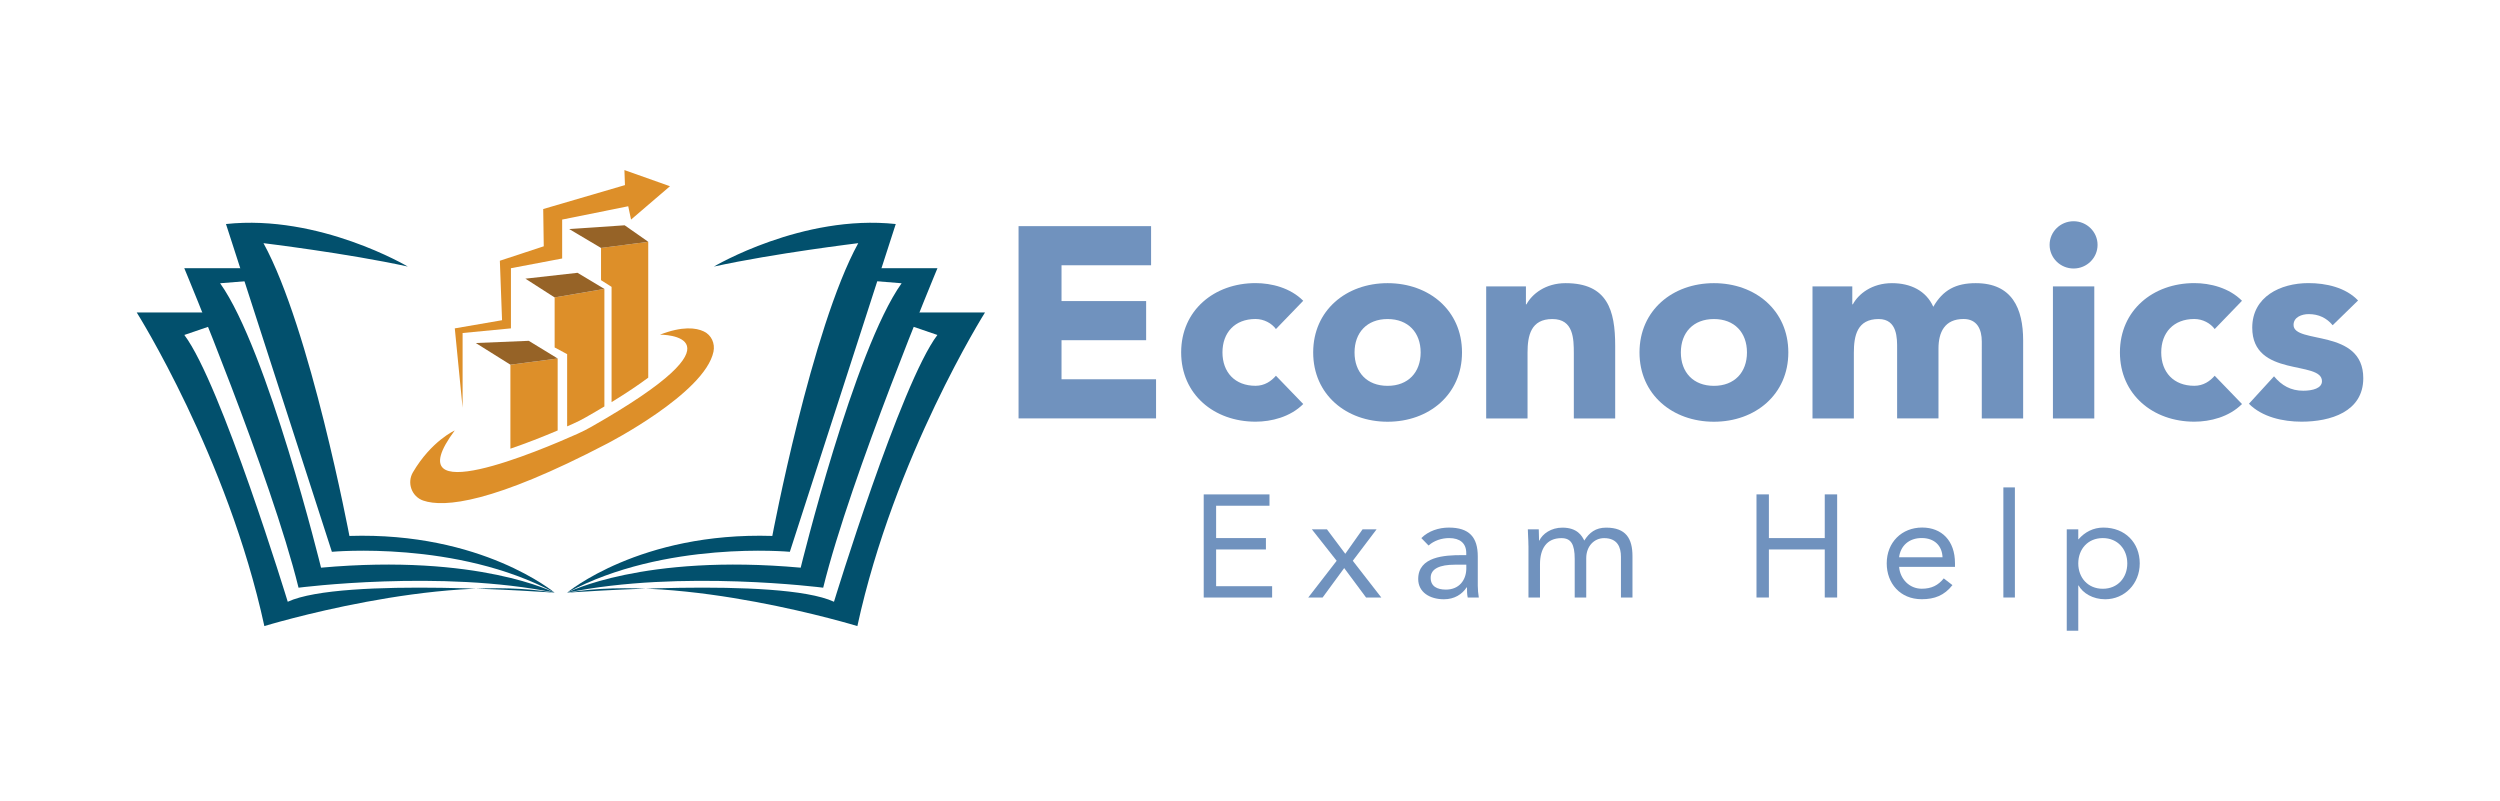 <?xml version="1.0" encoding="utf-8"?>
<!-- Generator: Adobe Illustrator 24.0.1, SVG Export Plug-In . SVG Version: 6.00 Build 0)  -->
<svg version="1.1" id="Layer_1" xmlns="http://www.w3.org/2000/svg" xmlns:xlink="http://www.w3.org/1999/xlink" x="0px" y="0px"
	 viewBox="0 0 512 164" style="enable-background:new 0 0 512 164;" xml:space="preserve">
<style type="text/css">
	.st0{fill:#7092BE;}
	.st1{fill:#02506D;}
	.st2{fill:#DD8F29;}
	.st3{fill:#966327;}
</style>
<g>
	<g>
		<path class="st0" d="M246.52,101.25h13.47v2.33h-10.93v6.62h10.2v2.33h-10.2v7.52h11.47v2.33h-14.01V101.25z"/>
		<path class="st0" d="M273.75,114.85l-5.08-6.44h3.09l3.75,5.01l3.54-5.01h2.87l-4.87,6.44l5.84,7.52h-3.12l-4.48-6.03l-4.42,6.03
			h-2.94L273.75,114.85z"/>
		<path class="st0" d="M291.09,110.2c1.45-1.46,3.57-2.15,5.63-2.15c4.18,0,5.93,1.97,5.93,5.91v5.99c0,0.81,0.09,1.7,0.21,2.42
			h-2.27c-0.15-0.63-0.15-1.49-0.15-2.09h-0.06c-0.94,1.43-2.51,2.45-4.66,2.45c-2.88,0-5.27-1.43-5.27-4.15
			c0-4.62,5.45-4.89,8.93-4.89h0.91v-0.42c0-2.03-1.3-3.07-3.51-3.07c-1.51,0-3.09,0.51-4.21,1.52L291.09,110.2z M297.93,115.65
			c-3,0-4.93,0.8-4.93,2.68c0,1.76,1.33,2.42,3.12,2.42c2.72,0,4.12-1.94,4.18-4.21v-0.9H297.93z"/>
		<path class="st0" d="M313.02,111.72c0-1.28-0.12-2.39-0.12-3.31h2.24c0,0.75,0.06,1.52,0.06,2.3h0.06
			c0.64-1.37,2.39-2.65,4.72-2.65c3.06,0,4.02,1.7,4.48,2.65c1.03-1.64,2.33-2.65,4.48-2.65c4.06,0,5.39,2.24,5.39,5.85v8.47h-2.36
			v-8.35c0-1.94-0.7-3.82-3.45-3.82c-2,0-3.66,1.61-3.66,4.12v8.05h-2.36v-7.9c0-3.07-0.79-4.27-2.72-4.27
			c-3.06,0-4.39,2.18-4.39,5.37v6.8h-2.36V111.72z"/>
		<path class="st0" d="M359.73,101.25h2.54v8.95h11.44v-8.95h2.54v21.12h-2.54v-9.84h-11.44v9.84h-2.54V101.25z"/>
		<path class="st0" d="M399.86,119.83c-1.66,2.12-3.66,2.89-6.29,2.89c-4.45,0-7.17-3.28-7.17-7.34c0-4.32,3.09-7.34,7.26-7.34
			c3.99,0,6.72,2.68,6.72,7.31v0.75h-11.44c0.18,2.42,2.06,4.47,4.63,4.47c2.03,0,3.39-0.72,4.51-2.12L399.86,119.83z
			 M397.83,114.13c-0.09-2.36-1.66-3.94-4.27-3.94c-2.6,0-4.33,1.58-4.63,3.94H397.83z"/>
		<path class="st0" d="M410.29,99.82h2.36v22.55h-2.36V99.82z"/>
		<path class="st0" d="M423.27,108.41h2.36v2.03h0.06c1.3-1.49,3.03-2.39,5.08-2.39c4.45,0,7.45,3.1,7.45,7.34
			c0,4.18-3.12,7.34-7.08,7.34c-2.54,0-4.57-1.25-5.45-2.83h-0.06v9.28h-2.36V108.41z M430.65,120.58c3.06,0,5.02-2.27,5.02-5.19
			c0-2.92-1.97-5.19-5.02-5.19c-3.06,0-5.02,2.27-5.02,5.19C425.63,118.31,427.6,120.58,430.65,120.58z"/>
	</g>
	<g>
		<path class="st0" d="M208.59,46.31h27.15v8.01H217.4v7.34h17.33v8.01H217.4v8.01h19.36v8.01h-28.16V46.31z"/>
		<path class="st0" d="M261.31,67.39c-0.85-1.17-2.43-2.06-4.18-2.06c-4.23,0-6.77,2.78-6.77,6.84c0,4.06,2.54,6.84,6.77,6.84
			c1.86,0,3.22-0.95,4.18-2.06l5.59,5.79c-2.65,2.67-6.55,3.62-9.76,3.62c-8.47,0-15.24-5.56-15.24-14.19
			c0-8.62,6.77-14.19,15.24-14.19c3.22,0,7.11,0.95,9.76,3.62L261.31,67.39z"/>
		<path class="st0" d="M284.18,57.99c8.47,0,15.24,5.56,15.24,14.19c0,8.62-6.77,14.19-15.24,14.19c-8.47,0-15.24-5.56-15.24-14.19
			C268.94,63.56,275.71,57.99,284.18,57.99z M284.18,79.02c4.23,0,6.77-2.78,6.77-6.84c0-4.06-2.54-6.84-6.77-6.84
			c-4.23,0-6.77,2.78-6.77,6.84C277.4,76.24,279.94,79.02,284.18,79.02z"/>
		<path class="st0" d="M304.38,58.66h8.13v3.67h0.11c1.13-2.11,3.89-4.34,8.01-4.34c8.58,0,10.16,5.56,10.16,12.8V85.7h-8.47V72.46
			c0-3.12-0.06-7.12-4.4-7.12c-4.4,0-5.08,3.39-5.08,6.9V85.7h-8.47V58.66z"/>
		<path class="st0" d="M351.01,57.99c8.47,0,15.24,5.56,15.24,14.19c0,8.62-6.77,14.19-15.24,14.19c-8.47,0-15.24-5.56-15.24-14.19
			C335.77,63.56,342.54,57.99,351.01,57.99z M351.01,79.02c4.23,0,6.77-2.78,6.77-6.84c0-4.06-2.54-6.84-6.77-6.84
			c-4.23,0-6.77,2.78-6.77,6.84C344.24,76.24,346.78,79.02,351.01,79.02z"/>
		<path class="st0" d="M371.22,58.66h8.13v3.67h0.11c1.13-2.11,3.89-4.34,8.01-4.34c3.84,0,7,1.56,8.47,4.84
			c1.97-3.45,4.63-4.84,8.69-4.84c7.45,0,9.71,5.18,9.71,11.74V85.7h-8.47V69.95c0-2.5-0.96-4.62-3.73-4.62
			c-3.89,0-5.14,2.73-5.14,6.06v14.3h-8.47V71.4c0-2,0.11-6.06-3.78-6.06c-4.4,0-5.08,3.39-5.08,6.9V85.7h-8.47V58.66z"/>
		<path class="st0" d="M424.67,45.31c2.71,0,4.91,2.17,4.91,4.84c0,2.67-2.2,4.84-4.91,4.84c-2.71,0-4.91-2.17-4.91-4.84
			C419.76,47.47,421.96,45.31,424.67,45.31z M420.44,58.66h8.47V85.7h-8.47V58.66z"/>
		<path class="st0" d="M453.57,67.39c-0.85-1.17-2.43-2.06-4.18-2.06c-4.23,0-6.77,2.78-6.77,6.84c0,4.06,2.54,6.84,6.77,6.84
			c1.86,0,3.22-0.95,4.18-2.06l5.59,5.79c-2.65,2.67-6.55,3.62-9.76,3.62c-8.47,0-15.24-5.56-15.24-14.19
			c0-8.62,6.77-14.19,15.24-14.19c3.22,0,7.11,0.95,9.76,3.62L453.57,67.39z"/>
		<path class="st0" d="M477.73,66.61c-1.24-1.5-2.88-2.28-4.91-2.28c-1.41,0-3.1,0.61-3.1,2.22c0,4.01,14.28,0.61,14.28,10.91
			c0,6.9-6.77,8.9-12.64,8.9c-3.84,0-8.07-0.95-10.78-3.67l5.14-5.62c1.58,1.89,3.44,2.95,5.98,2.95c1.92,0,3.84-0.5,3.84-1.95
			c0-4.34-14.28-0.67-14.28-10.96c0-6.34,5.76-9.13,11.51-9.13c3.61,0,7.62,0.89,10.16,3.56L477.73,66.61z"/>
	</g>
	<g>
		<path class="st1" d="M146.21,54.59c0,0,18.11-10.76,37.24-8.71l-21.69,67.13c0,0-25.62-2.39-45.61,8.37
			c0,0,14.86-12.47,42.02-11.62c0,0,8.03-42.54,17.6-59.96C175.76,49.81,158.68,51.86,146.21,54.59z"/>
	</g>
	<g>
		<path class="st1" d="M179.35,54.93h12.64c0,0-17.77,42.54-23.4,65.43c0,0-29.21-3.76-52.44,1.02c0,0,15.55-8.03,47.83-5.12
			c0,0,10.93-44.59,20.67-58.25l-6.32-0.51L179.35,54.93z"/>
	</g>
	<g>
		<path class="st1" d="M186.36,63.99h15.37c0,0-18.62,29.55-26.14,64.23c0,0-35.7-10.93-59.45-6.83c0,0,43.56-3.3,54.66,1.85
			c0,0,13.67-44.73,21.18-54.64l-6.49-2.22L186.36,63.99z"/>
	</g>
	<g>
		<path class="st1" d="M83.52,54.59c0,0-18.11-10.76-37.24-8.71l21.69,67.13c0,0,25.62-2.39,45.61,8.37c0,0-14.86-12.47-42.02-11.62
			c0,0-8.03-42.54-17.6-59.96C53.97,49.81,71.05,51.86,83.52,54.59z"/>
	</g>
	<g>
		<path class="st1" d="M50.38,54.93H37.74c0,0,17.77,42.54,23.4,65.43c0,0,29.21-3.76,52.44,1.02c0,0-15.55-8.03-47.83-5.12
			c0,0-10.93-44.59-20.67-58.25l6.32-0.51L50.38,54.93z"/>
	</g>
	<g>
		<path class="st1" d="M43.37,63.99H28c0,0,18.62,29.55,26.14,64.23c0,0,35.7-10.93,59.45-6.83c0,0-43.56-3.3-54.66,1.85
			c0,0-13.67-44.73-21.18-54.64l6.49-2.22L43.37,63.99z"/>
	</g>
	<g>
		<path class="st2" d="M135.16,68.54c0,0,19.43-0.17-14.07,18.88c-0.92,0.53-1.88,1-2.85,1.44c-7.31,3.27-37.67,16.21-25.11-0.7
			c0,0-4.79,2.14-8.57,8.58c-1.26,2.16-0.24,4.97,2.12,5.78c4.3,1.47,14.32,0.52,37.65-11.66c0,0,20.01-10.29,21.79-18.83
			c0.35-1.69-0.41-3.41-1.97-4.15C142.56,67.12,139.78,66.75,135.16,68.54z"/>
	</g>
	<g>
		<polygon class="st2" points="94.74,83.5 94.74,68.2 104.64,67.25 104.64,54.93 115.13,52.94 115.13,44.97 128.66,42.24 
			129.24,44.97 137.21,38.14 127.88,34.83 127.99,37.91 111.25,42.81 111.36,50.44 102.37,53.4 102.82,65.58 93.14,67.25 		"/>
	</g>
	<g>
		<path class="st2" d="M114.21,88.16V73.42l-9.68,1.27v17.2C107.67,90.82,111.03,89.51,114.21,88.16z"/>
	</g>
	<g>
		<path class="st2" d="M116.15,87.32c0.4-0.17,0.8-0.35,1.18-0.52c0.92-0.41,1.82-0.86,2.65-1.34c1.38-0.78,2.62-1.51,3.8-2.22
			V59.17l-10.19,1.74v10.25l2.56,1.37V87.32z"/>
	</g>
	<g>
		<path class="st2" d="M125.26,82.35c3.23-1.98,5.66-3.63,7.5-5.01V49.52l-9.67,1.25v6.61l2.16,1.37V82.35z"/>
	</g>
	<g>
		<polygon class="st3" points="104.53,74.69 97.44,70.25 108.29,69.8 114.21,73.42 		"/>
	</g>
	<g>
		<polygon class="st3" points="113.58,60.91 107.6,57.07 118.28,55.87 123.78,59.17 		"/>
	</g>
	<g>
		<polygon class="st3" points="123.09,50.78 116.57,46.91 127.93,46.14 132.76,49.52 		"/>
	</g>
</g>
</svg>
